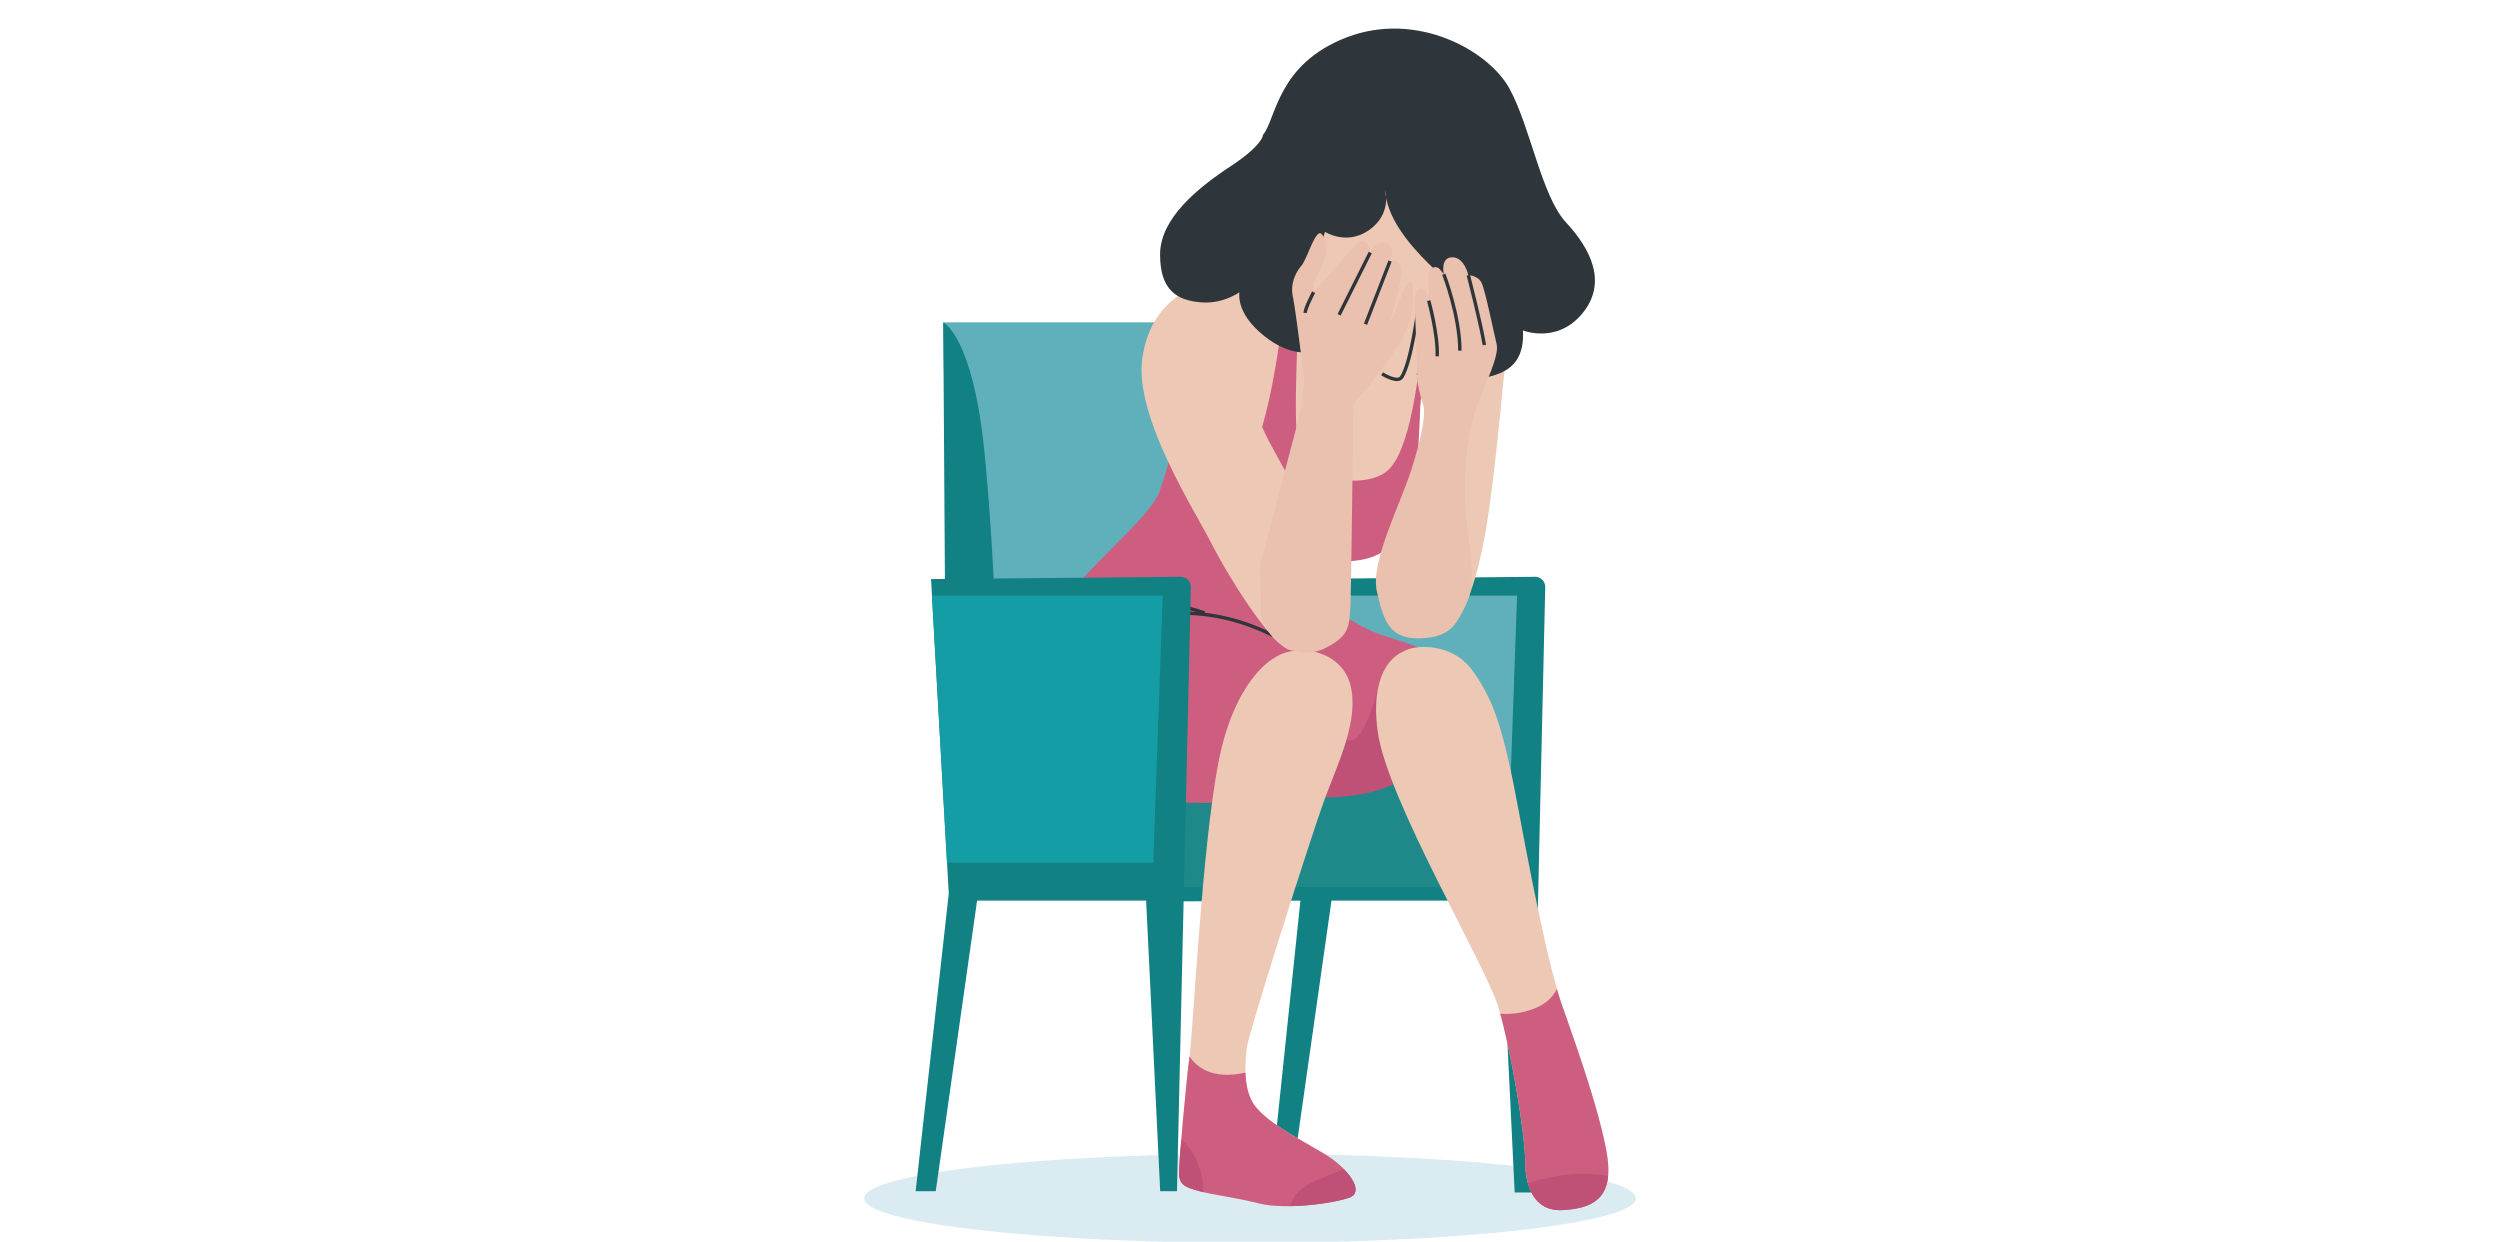<svg xmlns="http://www.w3.org/2000/svg" viewBox="0 0 3877.06 1925.61"><defs><style>.cls-1{fill:#c5e0e9;opacity:0.64;}.cls-2{fill:#118184;}.cls-3{fill:#5fb0bb;}.cls-4{fill:#1f8989;}.cls-5{fill:#ce5e80;}.cls-6{fill:none;}.cls-6,.cls-8{stroke:#2e363b;stroke-miterlimit:10;stroke-width:5.33px;}.cls-7{fill:#edc8b5;}.cls-8{fill:#2e363b;}.cls-9{fill:#bf5176;}.cls-10{fill:#eac0ae;}.cls-11{fill:#159da6;}</style></defs><g id="Depression"><ellipse class="cls-1" cx="1938.53" cy="1858.42" rx="598.34" ry="69.04"/><path class="cls-2" d="M1969.57,1847.69h31.17l64.16-451h262.16L2349,1849.3h25.81l21.58-938.62a15.78,15.78,0,0,0-15.92-16.15l-387,3.52L1811.32,1398l205.4-1.24Z"/><polygon class="cls-3" points="2352.73 923.72 1994.85 923.72 2018.21 1338.04 2338.06 1338.04 2352.73 923.72"/><polygon class="cls-3" points="1468.83 937.79 1462.79 499.92 2033.53 499.92 2075.81 1233.73 1499.03 1233.73 1468.83 937.79"/><path class="cls-2" d="M1462.79,499.92s45.3,21.14,63.42,196.29,24.16,434.85,24.16,434.85l-84-85.56Z"/><rect class="cls-4" x="1752.69" y="1215.61" width="564.7" height="160.05" rx="17.78"/><rect class="cls-4" x="1752.69" y="1215.61" width="416.01" height="160.05"/><path class="cls-5" d="M1922.09,415.39s-66.23,23.38-94.8,45.45-39,94.8-20.77,162.33,7.79,89.6-7.8,137.64S1653.28,901.06,1620.82,979s-11.69,161,37.66,211.67,168.81,54.54,205.17,54.54,75.32-2.6,75.32-2.6,114.27-5.19,201.28-28.56,145.44-100,123.36-153.24-94.79-66.22-126-77.91-68.82-37.66-80.51-46.75-24.67-20.78-24.67-20.78,22.07-32.46,42.85-41.55,79.21,10.39,120.77-84.41c0,0,9.09-32.46,5.19-61s0-49.35,1.3-97.39,42.85-85.71,36.36-142.85-109.08-114.27-201.28-97.39S1922.09,415.39,1922.09,415.39Z"/><path class="cls-6" d="M1721.53,972.9s115.61-57.22,252.81,12.62"/><path class="cls-6" d="M1741.16,942.8s58.34-17.09,126.95,7.85"/><path class="cls-7" d="M2017.36,425.73c-3.09,50.45-13,226.31-4.09,268,10.45,48.76,97.54,66.18,135.85,38.31s51.87-153.09,59.22-229.89c2.64-27.64-10.18-57.91-28.61-85.38-39.12-22.55-92.1-35.16-142.07-26l-8.45,1.56c-6.62,11.47-11,19.86-11,19.86S2017.89,417.1,2017.36,425.73Z"/><path class="cls-7" d="M1995.86,439.41,1974.35,403c-40.33,8.41-52.26,12.38-52.26,12.38s-66.23,23.38-94.8,45.45-39,94.8-20.77,162.33c8.89,33,10.94,55.19,8.89,74.84,38.63,19.7,101.31,43.57,124.71,6.13C1975,648.41,1995.86,439.41,1995.86,439.41Z"/><path class="cls-7" d="M1852,446.56s-67.53,18.18-80.52,109.08,83.11,238.94,106.49,285.69,89.6,154.53,120.76,166.21,63.63-46.75,63.63-109.08-81.81-183.1-103.88-233.74-37.66-128.56-37.66-128.56"/><path class="cls-7" d="M2335,554.34s-13,144.14-24.67,228.55-31.16,163.62-61,189.59-98.69,3.9-103.89-51.94,26-115.57,41.56-171.41S2223.36,592,2224.66,566,2318.15,506.29,2335,554.34Z"/><path class="cls-8" d="M1961.17,210.29s0,16.09-51.19,49.73-108.24,80.45-108.24,134.57,24.86,68.74,61.43,71.67,62.9-19,62.9-19-11.7,29.26,29.25,65.83,74.6,33.64,92.15,26.32,165.29,54.12,222.33,48.27,93.61-16.09,89.23-79c0,0,52.65,23.4,92.15-23.41s13.16-98-24.87-138.95-55.58-149.2-87.76-207.71-142.17-119.2-249-78.25S1981.65,185.42,1961.17,210.29Z"/><path class="cls-7" d="M2148.4,295.12s10.24,36.57-24.87,61.44-68.74,2.92-68.74,2.92-11.71,38-26.33,96.54,23.4,109.7,42.41,137.49,54.18,38,68.81,30.67,30.66-23.35,73.08-57,65.82-96.54,67.28-100.93S2151.32,375.57,2148.4,295.12Z"/><path class="cls-6" d="M2199.5,477.08s-10.65,85.16-25.85,108c-6.51,9.76-30.27-5.38-30.27-5.38"/><path class="cls-9" d="M2140.26,1053.53s-14.73,67.39-34.36,88.53-54.25-17-54.25-17-53.26,100.89-44.21,106.93,98.33,11.14,154.2-16,50.06-139.22,35-158.85S2161.4,1036.92,2140.26,1053.53Z"/><path class="cls-7" d="M1974.52,1021.52s-60.45,31-85.51,163.64-38.33,406.9-44.23,452.6-16.22,162.17-16.22,181.33,10.32,22.12,31,28,51.6,8.84,92.88,19.16,115,0,140.06-8.85-1.48-45.7-38.33-67.81-84-45.7-106.15-72.24-16.22-72.24-14.74-91.4,100.25-330.24,120.89-386.26,54.54-123.84,39.8-178.39S2008.42,996.45,1974.52,1021.52Z"/><path class="cls-5" d="M2054.13,1789.61c-36.86-22.12-84-45.7-106.15-72.24-12.25-14.69-15.89-35.25-16.46-53.94-52.06,11.71-76.3-9.22-86.81-25.1-5.91,46.08-16.15,161.67-16.15,180.76s10.32,22.12,31,28,51.6,8.84,92.88,19.16,115,0,140.06-8.85S2091,1811.72,2054.13,1789.61Z"/><path class="cls-9" d="M1859.52,1847.11c2.11.6,4.39,1.15,6.71,1.7,0-16-3.32-44-22.92-69.52a68.31,68.31,0,0,0-11.34-11.86c-2,24.72-3.41,44.67-3.41,51.66C1828.56,1838.26,1838.88,1841.21,1859.52,1847.11Z"/><path class="cls-9" d="M2000.72,1870.53c36.15-.57,74.91-7.17,91.74-13.11,17.27-6.09,10-25.5-8.21-44.21-11.74,4.47-26.89,10.43-46.34,19.15C2012.11,1843.93,2003.5,1859.77,2000.72,1870.53Z"/><path class="cls-7" d="M2175,1011.2s-53.08,17.69-38.34,123.83,168.07,362.67,187.24,427.54,41.28,196.08,41.28,237.36,14.74,79.61,59,76.66,79.61-16.22,67.81-87-54.55-187.23-70.76-234.41-39.81-156.27-64.87-291.9-39.81-176.92-72.24-222.62S2191.23,999.4,2175,1011.2Z"/><path class="cls-5" d="M2421.22,1555.2c-2.12-6.17-4.37-13.42-6.73-21.63-5.62,11.33-15.29,22-31.6,29a117.76,117.76,0,0,1-56.3,9.45c18.49,67.4,38.61,188.54,38.61,227.91,0,41.28,14.74,79.61,59,76.66s79.61-16.22,67.81-87S2437.43,1602.38,2421.22,1555.2Z"/><path class="cls-9" d="M2493.88,1823.74c-49.78-10-100.92,3.45-124.34,11.2,7.07,25.39,23.55,43.72,54.63,41.65C2460.08,1874.2,2490.16,1865,2493.88,1823.74Z"/><path class="cls-10" d="M1954.62,873.89q1.55-6.69,3.58-13.79c14.62-51.2,46.85-178.82,54.17-203.69s10.24-67.28,10.24-67.28-13.17-108.24-17.56-128.72,4.39-38,13.17-48.27,21.94-57.05,30.71-49.73,8.78,29.25,4.39,40.95-16.09,35.11-16.09,35.11v14.62l65.82-74.59s17.56-16.09,21.95,13.16c0,0,8.77-20.48,24.86-14.63s5.85,27.8,5.85,27.8,14.63-4.39,17.55,10.23-19,90.69-19,90.69,14.63-33.64,20.48-51.19,14.62-20.48,16.09-10.24,1.46,42.42-10.24,68.75-42.42,64.35-52.66,79-29.25,30.72-29.25,36.57-2.93,273.52-4.39,310.09-4.39,48.27-38,65.82-73.24,2.39-90.8-28.33a124.7,124.7,0,0,1-9.8-21.49"/><line class="cls-6" x1="2155.71" y1="404.83" x2="2117.68" y2="502.83"/><line class="cls-6" x1="2125" y1="391.66" x2="2076.73" y2="488.2"/><path class="cls-6" d="M2037.23,453.09s-13.16,24.87-13.16,32.18"/><path class="cls-10" d="M2198.13,592.05c0-29.25-4.39-119.94-4.39-125.79s2.93-19,10.24-19,11.7,14.63,11.7,19v-41c0-10.24,11.7-14.62,17.55-7.31l5.86,7.31S2233.23,399,2252.25,399s24.87,27.8,24.87,27.8,14.62,0,20.47,11.7,19,77.52,23.41,95.07-16.09,58.51-30.72,96.54-23.4,117-16.09,177,14.63,98,0,128.72-23.4,52.65-71.67,54.11-57.05-27.79-67.29-73.13,36.57-134.57,54.12-190.15,21.94-87.76,17.56-99.46S2198.13,592.05,2198.13,592.05Z"/><path class="cls-6" d="M2215.68,466.26s14.63,52.66,13.17,86.3"/><path class="cls-6" d="M2239.09,425.3S2264,489.66,2264,543.78"/><path class="cls-6" d="M2277.12,426.77s19,73.13,24.86,108.24"/><path class="cls-2" d="M1420,1847.37h31.17l64.12-450.66h262.16l21.81,450.66h26l21.53-936.69a15.79,15.79,0,0,0-15.92-16.15l-387,3.52,27.5,487.66Z"/><polygon class="cls-11" points="1803.13 923.72 1445.25 923.72 1468.61 1338.04 1788.46 1338.04 1803.13 923.72"/></g></svg>